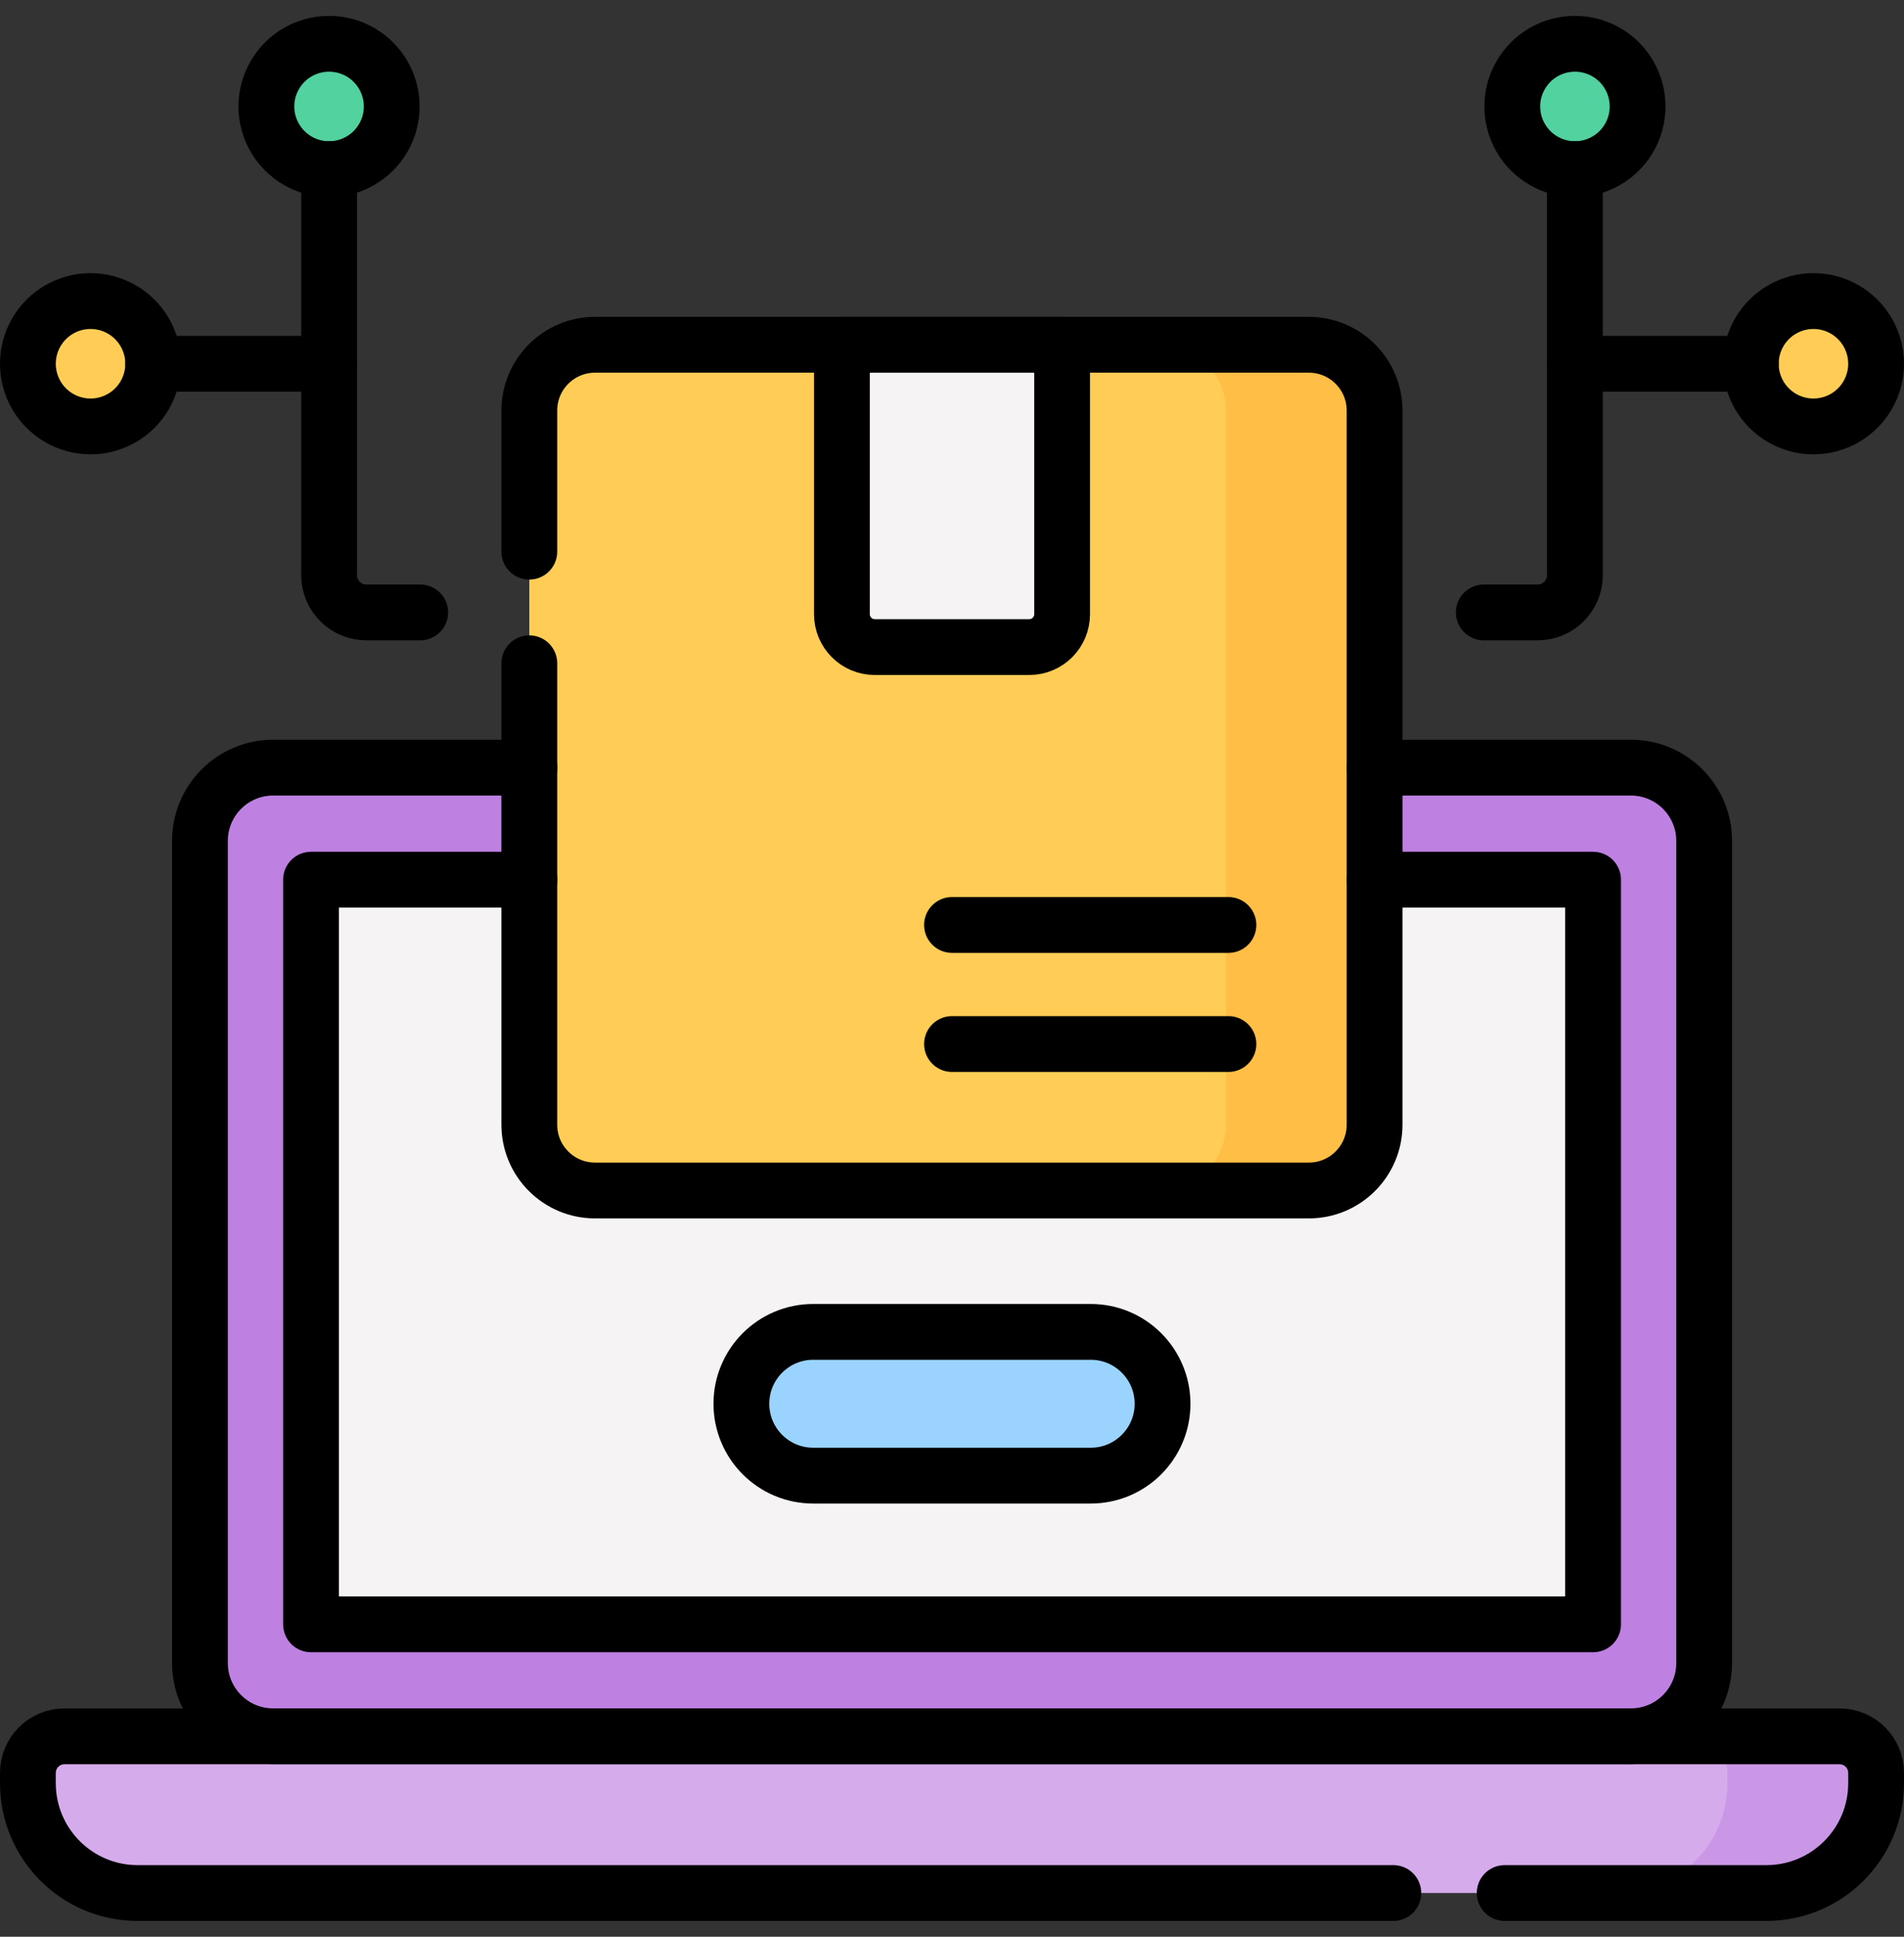 <svg width="60" height="61" viewBox="0 0 60 61" fill="none" xmlns="http://www.w3.org/2000/svg">
<rect x="0" y="0" width="60" height="61" fill="#333333" stroke="none"/>
<path d="M49.631 1.379C48.925 1.379 48.273 1.755 47.921 2.366C47.568 2.977 47.568 3.73 47.921 4.34C48.273 4.951 48.925 5.328 49.631 5.328C50.336 5.328 50.988 4.951 51.341 4.34C51.693 3.73 51.693 2.977 51.341 2.366C50.988 1.755 50.336 1.379 49.631 1.379Z" fill="#51D29E"/>
<path d="M57.146 9.482C56.441 9.482 55.789 9.859 55.436 10.47C55.084 11.081 55.084 11.833 55.436 12.444C55.789 13.055 56.441 13.431 57.146 13.431C57.852 13.431 58.504 13.055 58.856 12.444C59.209 11.833 59.209 11.081 58.856 10.47C58.504 9.859 57.852 9.482 57.146 9.482Z" fill="#FFCD55"/>
<path d="M10.369 1.379C11.074 1.379 11.726 1.755 12.079 2.366C12.432 2.977 12.432 3.73 12.079 4.34C11.726 4.951 11.074 5.328 10.369 5.328C9.664 5.328 9.012 4.951 8.659 4.34C8.306 3.73 8.306 2.977 8.659 2.366C9.012 1.755 9.664 1.379 10.369 1.379Z" fill="#51D29E"/>
<path d="M2.853 9.482C3.559 9.482 4.21 9.859 4.563 10.47C4.916 11.081 4.916 11.833 4.563 12.444C4.21 13.055 3.559 13.431 2.853 13.431C2.148 13.431 1.496 13.055 1.143 12.444C0.791 11.833 0.791 11.081 1.143 10.47C1.496 9.859 2.148 9.482 2.853 9.482Z" fill="#FFCD55"/>
<path d="M51.396 54.686L30.001 56.227L8.606 54.686C7.333 54.686 6.301 53.654 6.301 52.38V26.483C6.301 25.21 7.333 24.178 8.606 24.178H51.396C52.669 24.178 53.702 25.21 53.702 26.483V52.38C53.702 53.654 52.669 54.686 51.396 54.686Z" fill="#BE80E1"/>
<path d="M50.199 51.16L50.199 27.707L9.798 27.707L9.798 51.16L50.199 51.16Z" fill="#F6F3F5"/>
<path d="M55.663 59.623H4.337C2.427 59.623 0.879 58.074 0.879 56.164V55.84C0.879 55.204 1.395 54.688 2.032 54.688H57.968C58.605 54.688 59.121 55.204 59.121 55.84V56.164C59.121 58.074 57.573 59.623 55.663 59.623Z" fill="#D6ABEC"/>
<path d="M57.97 54.688H53.282C53.919 54.688 54.435 55.204 54.435 55.84V56.164C54.435 58.074 52.887 59.623 50.977 59.623H55.664C57.574 59.623 59.123 58.074 59.123 56.164V55.84C59.123 55.204 58.606 54.688 57.97 54.688Z" fill="#CA97E7"/>
<path d="M41.245 37.496H18.751C17.607 37.496 16.68 36.569 16.68 35.425V12.931C16.68 11.787 17.607 10.859 18.751 10.859H26.529L29.998 13.039L33.468 10.859H41.245C42.389 10.859 43.317 11.787 43.317 12.931V35.425C43.317 36.569 42.389 37.496 41.245 37.496Z" fill="#FFCD55"/>
<path d="M41.246 10.859H36.559C37.703 10.859 38.63 11.787 38.63 12.931V35.425C38.63 36.569 37.703 37.496 36.559 37.496H41.246C42.39 37.496 43.317 36.569 43.317 35.425V12.931C43.317 11.787 42.39 10.859 41.246 10.859Z" fill="#FFBE46"/>
<path d="M32.435 20.381H27.567C26.995 20.381 26.531 19.917 26.531 19.345V10.859H33.47V19.345C33.47 19.917 33.007 20.381 32.435 20.381Z" fill="#F6F3F5"/>
<path d="M34.371 46.477H25.627C24.377 46.477 23.363 45.463 23.363 44.213C23.363 42.963 24.377 41.949 25.627 41.949H34.371C35.621 41.949 36.635 42.963 36.635 44.213C36.635 45.463 35.621 46.477 34.371 46.477Z" fill="#9AD4FE"/>
<path d="M49.629 11.457V5.328" stroke="black" stroke-width="1.758" stroke-miterlimit="10" stroke-linecap="round" stroke-linejoin="round"/>
<path d="M49.631 1.379C48.925 1.379 48.273 1.755 47.921 2.366C47.568 2.977 47.568 3.73 47.921 4.34C48.273 4.951 48.925 5.328 49.631 5.328C50.336 5.328 50.988 4.951 51.341 4.34C51.693 3.73 51.693 2.977 51.341 2.366C50.988 1.755 50.336 1.379 49.631 1.379Z" stroke="black" stroke-width="1.758" stroke-miterlimit="10" stroke-linecap="round" stroke-linejoin="round"/>
<path d="M57.146 9.482C56.441 9.482 55.789 9.859 55.436 10.47C55.084 11.081 55.084 11.833 55.436 12.444C55.789 13.055 56.441 13.431 57.146 13.431C57.852 13.431 58.504 13.055 58.856 12.444C59.209 11.833 59.209 11.081 58.856 10.47C58.504 9.859 57.852 9.482 57.146 9.482Z" stroke="black" stroke-width="1.758" stroke-miterlimit="10" stroke-linecap="round" stroke-linejoin="round"/>
<path d="M55.172 11.457H49.629V18.117C49.629 18.764 49.105 19.289 48.458 19.289H46.758" stroke="black" stroke-width="1.758" stroke-miterlimit="10" stroke-linecap="round" stroke-linejoin="round"/>
<path d="M10.371 11.457V5.328" stroke="black" stroke-width="1.758" stroke-miterlimit="10" stroke-linecap="round" stroke-linejoin="round"/>
<path d="M10.369 1.379C11.074 1.379 11.726 1.755 12.079 2.366C12.432 2.977 12.432 3.73 12.079 4.34C11.726 4.951 11.074 5.328 10.369 5.328C9.664 5.328 9.012 4.951 8.659 4.34C8.306 3.73 8.306 2.977 8.659 2.366C9.012 1.755 9.664 1.379 10.369 1.379Z" stroke="black" stroke-width="1.758" stroke-miterlimit="10" stroke-linecap="round" stroke-linejoin="round"/>
<path d="M2.853 9.482C3.559 9.482 4.21 9.859 4.563 10.47C4.916 11.081 4.916 11.833 4.563 12.444C4.21 13.055 3.559 13.431 2.853 13.431C2.148 13.431 1.496 13.055 1.143 12.444C0.791 11.833 0.791 11.081 1.143 10.47C1.496 9.859 2.148 9.482 2.853 9.482Z" stroke="black" stroke-width="1.758" stroke-miterlimit="10" stroke-linecap="round" stroke-linejoin="round"/>
<path d="M4.828 11.457H10.371V18.117C10.371 18.764 10.896 19.289 11.543 19.289H13.243" stroke="black" stroke-width="1.758" stroke-miterlimit="10" stroke-linecap="round" stroke-linejoin="round"/>
<path d="M43.32 24.178H51.396C52.669 24.178 53.702 25.21 53.702 26.483V52.38C53.702 53.654 52.669 54.686 51.396 54.686H8.606C7.333 54.686 6.301 53.654 6.301 52.38V26.483C6.301 25.21 7.333 24.178 8.606 24.178H16.683" stroke="black" stroke-width="1.758" stroke-miterlimit="10" stroke-linecap="round" stroke-linejoin="round"/>
<path d="M43.32 27.707H50.202V51.16H9.801V27.707H16.683" stroke="black" stroke-width="1.758" stroke-miterlimit="10" stroke-linecap="round" stroke-linejoin="round"/>
<path d="M47.417 59.623H55.663C57.573 59.623 59.121 58.074 59.121 56.164V55.84C59.121 55.204 58.605 54.688 57.968 54.688H2.032C1.395 54.688 0.879 55.204 0.879 55.84V56.164C0.879 58.074 2.427 59.623 4.337 59.623H43.907" stroke="black" stroke-width="1.758" stroke-miterlimit="10" stroke-linecap="round" stroke-linejoin="round"/>
<path d="M16.68 20.891V35.425C16.68 36.569 17.607 37.496 18.751 37.496H41.245C42.389 37.496 43.317 36.569 43.317 35.425V12.931C43.317 11.787 42.389 10.859 41.245 10.859H18.751C17.607 10.859 16.68 11.787 16.68 12.931V17.375" stroke="black" stroke-width="1.758" stroke-miterlimit="10" stroke-linecap="round" stroke-linejoin="round"/>
<path d="M32.435 20.381H27.567C26.995 20.381 26.531 19.917 26.531 19.345V10.859H33.47V19.345C33.47 19.917 33.007 20.381 32.435 20.381Z" stroke="black" stroke-width="1.758" stroke-miterlimit="10" stroke-linecap="round" stroke-linejoin="round"/>
<path d="M34.371 46.477H25.627C24.377 46.477 23.363 45.463 23.363 44.213C23.363 42.963 24.377 41.949 25.627 41.949H34.371C35.621 41.949 36.635 42.963 36.635 44.213C36.635 45.463 35.621 46.477 34.371 46.477Z" stroke="black" stroke-width="1.758" stroke-miterlimit="10" stroke-linecap="round" stroke-linejoin="round"/>
<path d="M30 29.133H38.711" stroke="black" stroke-width="1.758" stroke-miterlimit="10" stroke-linecap="round" stroke-linejoin="round"/>
<path d="M30 32.883H38.711" stroke="black" stroke-width="1.758" stroke-miterlimit="10" stroke-linecap="round" stroke-linejoin="round"/>
</svg>
